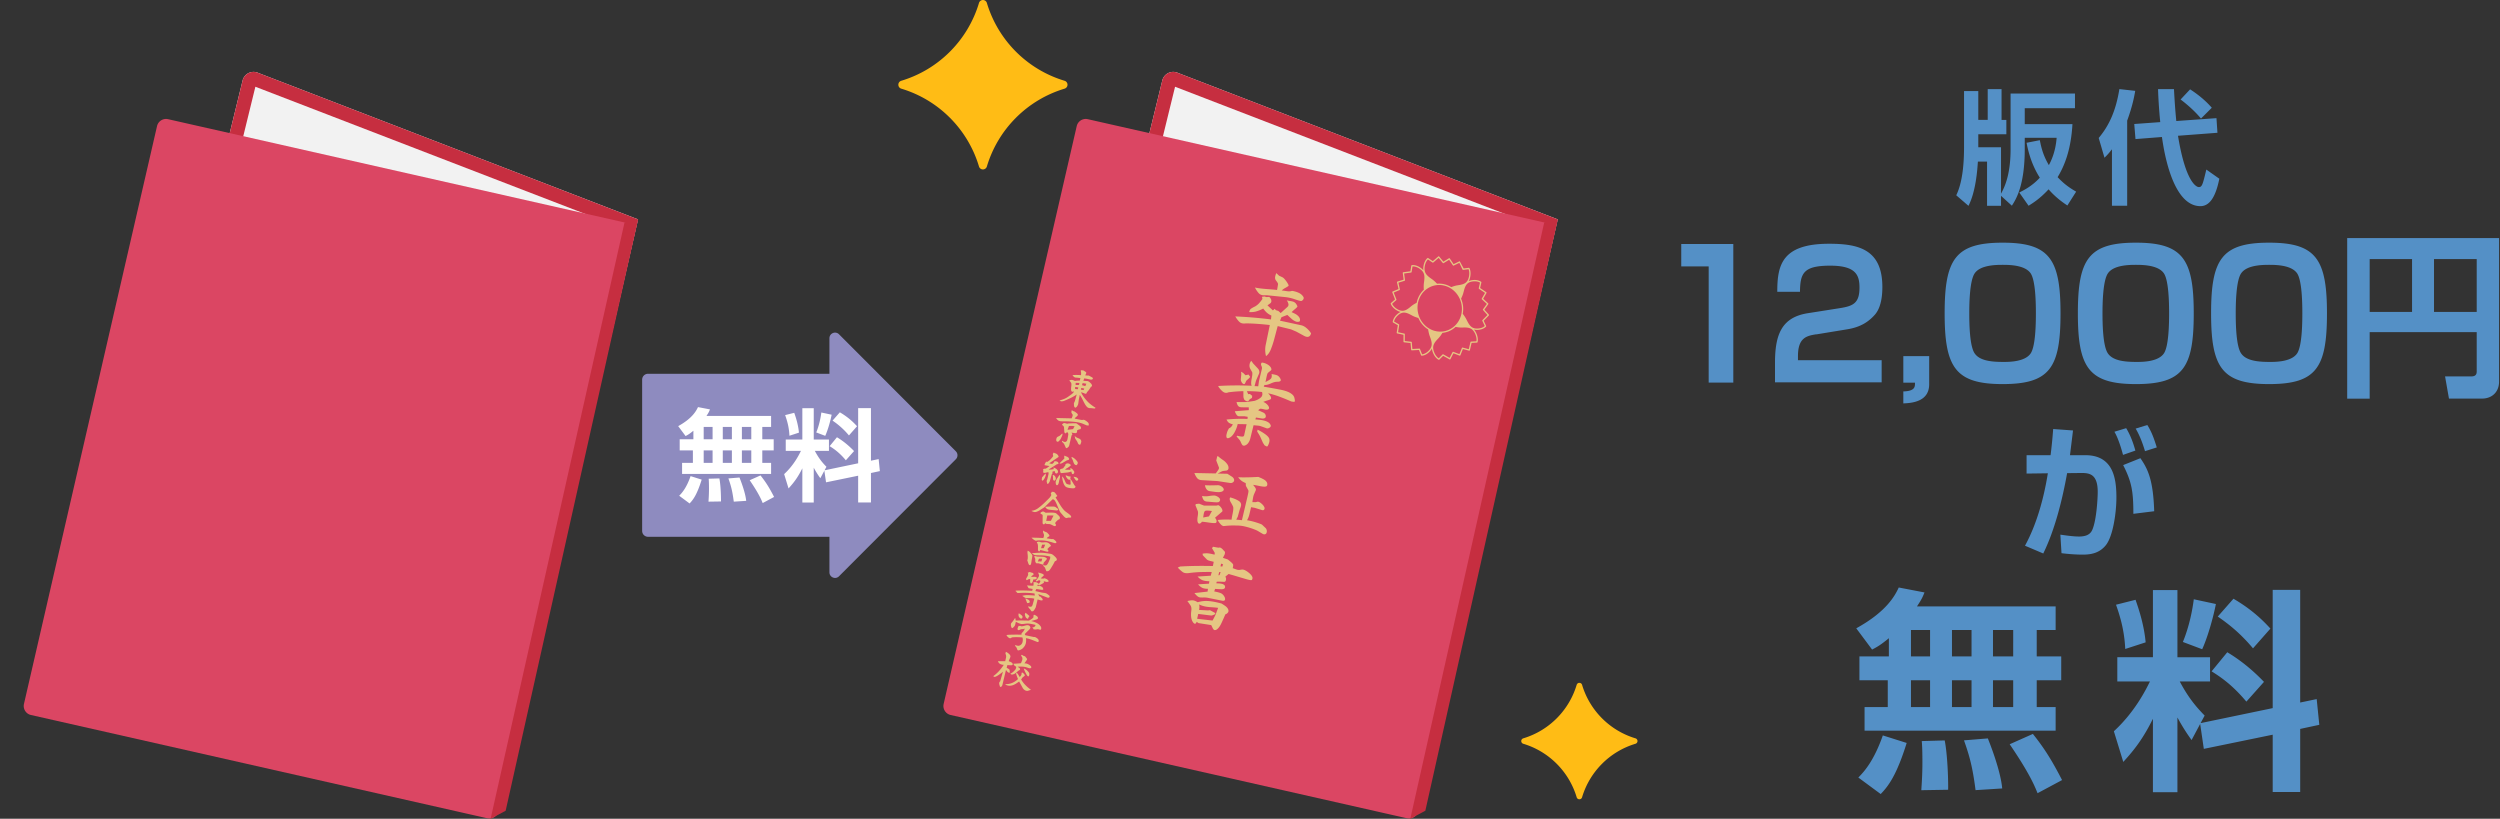 <svg width="400" height="131" fill="none" xmlns="http://www.w3.org/2000/svg"><rect width="100%" height="100%" fill="#333333" stroke="none"/><path d="M277.329 39.045v22.169h-3.941V42.622H269v-3.577h8.329Zm13.276 14.441c-1.613.252-2.931.589-2.931 3.505v.645h13.392v3.534H284v-3.099c0-4.515 1.038-7.306 5.287-7.965l5.16-.813c2.089-.337 3.071-.814 3.071-3.282 0-2.005-.589-3.505-4.684-3.505-4.333 0-4.795 1.248-4.838 4.178h-3.631c0-4.206.687-7.684 8.287-7.684 4.628 0 8.526.841 8.526 6.913 0 1.557-.238 3.338-1.192 4.431-1.052 1.192-2.356 2.006-4.417 2.342l-4.95.813-.014-.014Zm18.065 3.486v4.502c0 2.641-2.444 3.016-4.139 3.068v-1.914c1.882-.052 1.882-.759 1.862-1.404h-1.862v-4.242h4.139v-.01Zm11.758-18.145c7.508 0 9.255 2.641 9.255 11.313s-1.685 11.313-9.255 11.313-9.285-2.672-9.285-11.313c0-8.64 1.684-11.313 9.285-11.313Zm-4.471 4.897c-.811 1.155-.874 4.784-.874 6.416 0 1.633.052 5.262.874 6.416.873 1.268 3.036 1.352 4.669 1.352.988 0 3.379-.053 4.273-1.352.791-1.154.843-4.783.843-6.416 0-1.632-.052-5.261-.843-6.416-.904-1.3-3.317-1.351-4.471-1.351s-3.577.052-4.471 1.351Zm25.788-4.897c7.507 0 9.254 2.641 9.254 11.313s-1.685 11.313-9.254 11.313c-7.57 0-9.286-2.672-9.286-11.313 0-8.64 1.684-11.313 9.286-11.313Zm-4.472 4.897c-.811 1.155-.873 4.784-.873 6.416 0 1.633.052 5.262.873 6.416.874 1.268 3.037 1.352 4.669 1.352.988 0 3.38-.053 4.274-1.352.79-1.154.842-4.783.842-6.416 0-1.632-.052-5.261-.842-6.416-.905-1.3-3.317-1.351-4.471-1.351-1.155 0-3.577.052-4.472 1.351Zm25.788-4.897c7.507 0 9.254 2.641 9.254 11.313s-1.684 11.313-9.254 11.313c-7.57 0-9.286-2.672-9.286-11.313 0-8.64 1.685-11.313 9.286-11.313Zm-4.471 4.897c-.811 1.155-.874 4.784-.874 6.416 0 1.633.052 5.262.874 6.416.873 1.268 3.036 1.352 4.669 1.352.987 0 3.379-.053 4.273-1.352.79-1.154.842-4.783.842-6.416 0-1.632-.052-5.261-.842-6.416-.904-1.3-3.317-1.351-4.471-1.351s-3.577.052-4.471 1.351Zm37.695 9.421h-17.136v10.637h-3.598V38.09h24.3v22.959c0 1.767-1.237 2.724-2.703 2.724h-5.314l-.624-3.546h4.191c.728 0 .873-.364.873-.81v-6.27h.011Zm-17.136-3.234h6.779v-8.464h-6.779v8.464Zm10.294 0h6.831v-8.464h-6.831v8.464ZM320.164 31.35v1.581h-2.235v-7.08h-1.466c-.084 1.226-.312 4.772-1.508 7.08L313 31.247c1.05-2.174 1.248-5.241 1.248-7.85v-8.829h2.277v4.606h1.508v-4.918h2.215v4.929h.769v2.298h-4.492v2.08h3.639v7.424c.458-.853 1.529-2.808 1.529-7.102v-8.922h10.304v2.35h-8.037v2.548h7.632c-.218 3.961-1.206 6.571-2.371 8.485 1.113 1.185 2.038 1.778 2.964 2.318l-1.404 2.215c-.53-.353-1.841-1.227-3.005-2.589-1.425 1.539-2.517 2.194-3.203 2.63l-1.487-2.12c.697-.354 2.017-.988 3.286-2.371-1.518-2.371-1.955-4.773-2.121-5.584l2.121-.416c.281 1.445.593 2.516 1.445 3.993 1.03-1.882 1.186-3.702 1.248-4.378h-5.105v1.84c0 5.917-1.466 8.09-2.059 9.026l-1.737-1.58v.02Zm17.74-7.455c-.551.718-.79.946-1.186 1.342l-.925-3.161c1.664-1.976 2.745-4.337 3.307-7.82l2.537.28c-.156.916-.437 2.434-1.29 4.774v13.61h-2.433v-9.025h-.01Zm7.736-4.357a80.849 80.849 0 0 1-.354-5.282h2.548c.083 1.466.177 3.15.374 5.106l6.426-.458.156 2.34-6.311.478c1.227 7.56 3.005 8.214 3.327 8.214.53 0 .634-.415 1.206-2.807l2.08 1.466c-.572 2.85-1.518 4.388-3.026 4.388-4.575 0-5.896-9.244-6.156-11.063l-4.232.332-.197-2.412 4.159-.302Zm4.783-5.24c.478.312 2.101 1.362 3.463 2.942l-1.726 1.727c-1.207-1.446-2.652-2.59-3.265-3.047l1.518-1.622h.01Zm-16.788 58.53c4.461 0 4.99 3.656 4.99 6.76 0 2.554-.575 6.278-1.702 7.658-.943 1.15-2.161 1.495-3.679 1.495-1.31 0-2.69-.138-3.403-.23l-.184-2.966c.828.115 2.023.299 2.989.299 1.035 0 1.771-.277 2.116-1.058.713-1.61.874-5.289.874-6.071 0-2.85-1.288-3.058-2.714-3.035l-2.184.023c-.782 4.37-2.001 9.175-3.818 12.854L324 87.315c1.84-3.38 2.989-7.45 3.656-11.59l-3.403.047v-2.944h3.84a76.4 76.4 0 0 0 .414-4.184l3.173.23c-.069.62-.413 3.38-.482 3.954h2.437Zm6.048-.046c-.276-1.057-.805-2.759-1.38-3.702l1.885-.574c.667 1.103 1.104 2.276 1.472 3.587l-1.977.69Zm1.655 9.428c0-3.633-.276-5.127-1.632-7.795l2.759-1.104c1.196 1.748 2.047 3.45 2.207 8.486l-3.334.413Zm1.863-10.025c-.138-.46-.644-2.185-1.495-3.61l1.863-.575c.529.85.92 1.655 1.517 3.587l-1.885.598Zm-40.981 29.926c-1.373 1.133-1.893 1.403-2.683 1.819l-2.537-3.4c4.804-2.641 6.187-5.189 6.8-6.53l4.118.79c-.27.686-.447 1.102-1.206 2.236h22.19v3.774h-3.026v4.222h3.92v3.816h-3.92v4.295h3.026v3.774h-30.571v-3.774h3.712v-4.295h-4.534v-3.816h4.711V102.1v.011Zm2.849 16.761c-1.612 5.189-2.953 6.936-4.159 8.173l-3.577-2.641c1.029-1.029 2.537-2.786 3.92-6.738l3.816 1.206Zm.686-18.072v4.222h3.057V100.8h-3.057Zm0 8.038v4.295h3.057v-4.295h-3.057Zm5.397 9.618c.447 2.298.582 6.219.551 7.903l-4.294.073c.072-1.134.176-2.475.176-4.461 0-1.549-.031-2.641-.104-3.4l3.671-.104v-.011Zm1.164-17.656v4.222h3.13V100.8h-3.13Zm0 8.038v4.295h3.13v-4.295h-3.13Zm5.74 9.307c.271.686 2.028 5.053 2.298 8.006l-4.263.27c-.478-3.712-.967-5.459-1.851-7.965l3.816-.311Zm.822-17.345v4.222h3.234V100.8h-3.234Zm0 8.038v4.295h3.234v-4.295h-3.234Zm6.384 8.589c1.893 2.371 3.057 4.263 4.669 7.383l-3.92 2.1c-.447-1.102-1.269-3.161-4.461-7.83l3.712-1.653Zm26.766-1.601-1.373 2.579c-1.237-1.685-2.059-3.234-2.267-3.608v11.957h-3.92v-11.75c-1.58 3.193-2.984 4.981-4.742 6.905l-1.507-4.908c3.327-3.057 5.084-6.561 5.771-7.965h-5.22v-3.879h5.698V94.406h3.92v10.751h5.22v3.879h-4.846c1.55 2.953 3.026 4.461 3.983 5.459l-.655 1.206 11.542-2.402V94.374h4.398v18.031l2.641-.551.416 4.117-3.057.656v10.096h-4.398v-9.171l-11.022 2.267-.582-3.983v-.01Zm-10.336-19.85c.374 1.102 1.341 3.774 1.611 6.8l-3.265 1.061c-.135-3.088-.894-5.428-1.476-7.081l3.13-.79v.01Zm12.852.655c-.343 1.82-1.238 5.157-2.194 7.247l-3.088-1.164c1.06-2.579 1.549-5.251 1.746-6.832l3.536.76v-.011Zm1.82 7.726c2.194 1.31 4.159 2.953 5.874 4.741l-2.817 3.161c-2.298-2.745-4.191-3.982-5.563-4.845l2.506-3.057Zm.998-8.558c3.234 1.892 4.949 3.743 5.906 4.773l-2.787 3.161c-1.819-2.163-3.535-3.64-5.636-5.085l2.506-2.849h.011Z" fill="#5490C6"/><g clip-path="url(#a)"><path d="M156.637.476a18.565 18.565 0 0 1-12.426 12.446c-.633.19-.633 1.077 0 1.266a18.565 18.565 0 0 1 12.426 12.447.658.658 0 0 0 1.264 0 18.565 18.565 0 0 1 12.426-12.447.66.66 0 0 0 0-1.266A18.565 18.565 0 0 1 157.901.476a.658.658 0 0 0-1.264 0Zm95.629 109.104a12.757 12.757 0 0 1-8.539 8.553.453.453 0 0 0 0 .87 12.76 12.76 0 0 1 8.539 8.554c.13.436.738.436.868 0a12.762 12.762 0 0 1 8.539-8.554.453.453 0 0 0 0-.87 12.759 12.759 0 0 1-8.539-8.553.452.452 0 0 0-.868 0Z" fill="#FFBC15"/><path d="m19.799 101.427 56.747 27.326c1.85.863 4.023-.2 4.482-2.192L102.092 35.1 41.33 11.672a1.805 1.805 0 0 0-2.521 1.233L18.026 97.79a3.217 3.217 0 0 0 1.773 3.637Z" fill="#F2F2F2"/><path d="M40.861 13.879 99.49 36.484 78.86 126.06a.984.984 0 0 1-1.35.684L20.738 99.407c-.42-.196-.648-.665-.551-1.086L40.86 13.879Zm-.292-2.377c-.808 0-1.564.55-1.76 1.403L18.026 97.79a3.216 3.216 0 0 0 1.773 3.637l56.747 27.326a3.19 3.19 0 0 0 1.353.302c1.437 0 2.78-.978 3.13-2.494L102.091 35.1l-60.76-23.428a1.796 1.796 0 0 0-.762-.17Z" fill="#C62E40"/><path d="m4.943 114.398 73.026 16.526a1.478 1.478 0 0 0 1.772-1.11l21.29-92.444a1.48 1.48 0 0 0-1.107-1.775L26.897 19.07a1.478 1.478 0 0 0-1.772 1.11l-21.29 92.443a1.48 1.48 0 0 0 1.108 1.775Z" fill="#DB4663"/><path d="m102.068 35.2-2.145.395L78.5 131l2.404-1.282L102.068 35.2Z" fill="#C62E40"/><path d="m166.949 101.427 56.747 27.326a3.21 3.21 0 0 0 4.483-2.192L249.242 35.1l-60.761-23.428a1.805 1.805 0 0 0-2.522 1.233L165.176 97.79a3.217 3.217 0 0 0 1.773 3.637Z" fill="#F2F2F2"/><path d="m188.011 13.879 58.629 22.605-20.63 89.576a.984.984 0 0 1-1.35.684l-56.772-27.337c-.419-.196-.648-.665-.551-1.086l20.674-84.442Zm-.291-2.377c-.809 0-1.564.55-1.761 1.403L165.176 97.79a3.217 3.217 0 0 0 1.773 3.637l56.747 27.326c.442.206.902.302 1.353.302 1.437 0 2.78-.978 3.13-2.494L249.242 35.1l-60.761-23.428a1.799 1.799 0 0 0-.761-.17Z" fill="#C62E40"/><path d="m152.093 114.398 73.027 16.526a1.478 1.478 0 0 0 1.772-1.11l21.29-92.444a1.481 1.481 0 0 0-1.108-1.775L174.048 19.07a1.477 1.477 0 0 0-1.772 1.11l-21.291 92.443a1.48 1.48 0 0 0 1.108 1.775Z" fill="#DB4663"/><path d="m204.207 43.695.444.416.521.243c.179.083.404.317.675.703.271.386.373.616.307.69-.079.07-.246.176-.502.318a2.48 2.48 0 0 0-.579.415c.1-.002.346.03.741.095.394.065.695.052.902-.038.383.056.741.16 1.072.311.331.151.582.37.752.654.071.12.07.248-.004.383a.552.552 0 0 1-.314.27c-.117.021-.454-.065-1.01-.258a6.817 6.817 0 0 0-1.6-.364l-2.928-.295-.522.006a1.08 1.08 0 0 1-.777-.344 4.122 4.122 0 0 1-.594-.894c.472.103 1.12.185 1.944.246.823.061 1.355.108 1.595.142.099-.54.151-.856.154-.951.003-.095-.101-.277-.312-.547a.71.71 0 0 1-.157-.528c.02-.193.084-.418.192-.673Zm-.942 4.818-.47.345.874.809.282-.257.191.22.384.113.386.344 1.082-.982a.495.495 0 0 0 .15-.491 1.64 1.64 0 0 0-.263-.554 6.9 6.9 0 0 0 .508.096c.222.035.393.07.515.107.122.036.241.11.358.222.117.112.223.282.32.51.035.06-.085.207-.362.44a7.985 7.985 0 0 0-.563.504c.156.077.31.15.462.219.151.07.298.16.439.271.142.111.256.238.341.38a.793.793 0 0 1 .1.496c-.025.109-.102.17-.229.183a1.097 1.097 0 0 1-.384-.026 2.147 2.147 0 0 1-.688-.409c-.217-.188-.457-.41-.721-.666l-.939.365-.24.555 3.385.734c.284.057.575.211.87.463.295.251.532.527.712.827-.07.303-.205.484-.405.544-.199.06-.442.01-.728-.15l-1.224-.665-.847-.361-2.13-.523-.561 2.109a14.22 14.22 0 0 1-.543 1.633c-.199.488-.454.841-.765 1.06a4.29 4.29 0 0 1-.13-.973 3.951 3.951 0 0 1 .104-.934l.632-3.07a48.91 48.91 0 0 0-1.957-.182 31.527 31.527 0 0 0-1.852-.08c-.424.063-.749.006-.975-.172-.225-.176-.473-.49-.741-.94a70.915 70.915 0 0 1 5.713.48l.067-.617a2.972 2.972 0 0 1-.722-.456 3.837 3.837 0 0 1-.581-.67 5.92 5.92 0 0 1-1.16.474 3.19 3.19 0 0 1-1.09.088c.056-.242.144-.413.266-.51.122-.099.35-.228.685-.39.229-.135.435-.299.616-.492a5.76 5.76 0 0 0 .551-.7l-.069-.343.386-.058.347.104.36-.027c.029-.019.079.007.15.075a.929.929 0 0 1 .188.276.69.69 0 0 1 .069.344.459.459 0 0 1-.154.308m-.94 22.735-.259-.41-.392-.883a4.28 4.28 0 0 0-.213-.407 16.7 16.7 0 0 0-.306-.488l.053-.313a8 8 0 0 1 1.116.648c.397.27.643.52.74.748.069.183.074.39.016.618-.06.229-.148.437-.266.626-.051.064-.135.062-.25-.004a9.046 9.046 0 0 0-.239-.135Zm-2.926-10.315-.184.396c-.046.091-.109.134-.188.127-.079-.007-.158-.052-.238-.136a.957.957 0 0 1-.197-.316.713.713 0 0 1-.057-.36l.074-.807-.047-.357.331.177.395.385.473-.115.267.373c-.06.1-.18.228-.357.383a2.555 2.555 0 0 0-.272.25Zm2.054-1.166-.354.815a3.646 3.646 0 0 0-.222.637 19.22 19.22 0 0 0-.147.558l.589.03.122-.853.469-1.958c.031-.134 0-.295-.093-.484s-.067-.355.078-.5c.269.016.553.105.85.267.298.162.506.36.626.595.03.084.048.156.053.214a.211.211 0 0 1-.066.166l-.483.4c-.076.059-.157.307-.247.746-.088.44-.139.689-.153.75.06-.05.19-.127.388-.232a2.09 2.09 0 0 0 .427-.279.604.604 0 0 0 .175-.312 1.096 1.096 0 0 0-.022-.476c.337.044.61.102.817.172.207.07.384.218.53.446.145.228.174.389.084.482-.09.093-.277.137-.56.131-.261 0-.592.092-.994.275-.402.183-.736.26-1.003.234l-.119.277c.8.133 1.678.29 2.635.474.956.183 1.621.461 1.993.834.122.12.208.26.258.418.05.16.082.344.096.552.01.117-.081.162-.273.135a7.344 7.344 0 0 1-.323-.051 31.096 31.096 0 0 0-1.948-.794 14.283 14.283 0 0 0-1.768-.52c.053.038.111.094.175.167.064.074.126.153.187.238.061.086.104.17.128.252a.375.375 0 0 1-.01.247c-.04.067-.214.147-.52.238a5.968 5.968 0 0 0-.708.248c.205.077.393.193.561.35.169.155.282.311.339.466.058.155.03.273-.082.354-.111.082-.304.096-.576.041-.329-.08-.547-.12-.652-.121-.105 0-.239.082-.401.247.271.118.538.238.801.36s.402.313.417.572c.011.17-.059.283-.209.343a.764.764 0 0 1-.472.028l-.897-.143-.089.304c.22.015.445.035.675.06.23.025.468.067.715.127.246.06.465.15.655.266.19.117.324.275.403.474.051.153-.01.285-.185.396-.174.11-.33.143-.468.096l-.825-.298a1.978 1.978 0 0 0-.557-.127c-.2-.017-.434-.04-.701-.066l-.525 2.117a1.942 1.942 0 0 1-.323.717 1.12 1.12 0 0 1-.572.426c-.182.032-.31-.003-.386-.104a2.506 2.506 0 0 1-.258-.496 1.82 1.82 0 0 0-.259-.408 8.827 8.827 0 0 0-.4-.444l.104-.128c.173.055.392.1.657.132.266.034.417-.029.453-.186l.393-1.785-1.428-.024a4.663 4.663 0 0 1-.432 1.19c-.216.427-.456.73-.721.908-.331.2-.534.22-.609.061-.075-.159-.064-.399.036-.72a1.81 1.81 0 0 1 .138-.398c.058-.12.126-.24.204-.363a.986.986 0 0 0 .353-.24 1.99 1.99 0 0 0 .259-.397c-.281-.069-.492-.152-.631-.25s-.267-.27-.383-.517a25.1 25.1 0 0 1 1.672-.108 23.297 23.297 0 0 1 1.681.01l.04-.337-.519-.088-.873-.003c-.162-.002-.297-.086-.407-.254a2.378 2.378 0 0 1-.266-.544l2.237-.181-.009-.444-.558-.003c-.272-.002-.47-.006-.592-.01a1.08 1.08 0 0 1-.339-.064.557.557 0 0 1-.271-.24 1.6 1.6 0 0 1-.186-.525h1.098c.261 0 .528-.017.803-.052.275-.035.599-.084.973-.146.414-.129.746-.306.997-.532.251-.227.318-.52.203-.882a18.4 18.4 0 0 0-1.213-.105c-.398-.021-.802-.03-1.212-.029l.207.473.285-.026.359.3-.04.335-.344.204-.186.242c-.072.097-.189.117-.349.059-.16-.06-.273-.135-.338-.227a1.164 1.164 0 0 1-.151-.594 28 28 0 0 1 0-.768 21.749 21.749 0 0 0-2.387.182c-.318.14-.608.11-.873-.088-.264-.2-.515-.482-.753-.848l-.001-.076a50.045 50.045 0 0 1 5.347-.033c-.116-.195-.118-.58-.004-1.153.113-.573.134-.92.063-1.04l-.265-.468a1.102 1.102 0 0 1-.146-.698c.028-.255.123-.466.285-.63l.295.417.791.847a.77.77 0 0 1 .177.36.619.619 0 0 1-.02.408m-1.311 16.595 1.185-.055c.035.009.171.065.407.167.237.103.439.21.606.321.166.112.29.248.371.408a.587.587 0 0 1 .001.519c-.089.17-.452.19-1.092.058-.64-.13-1.015-.197-1.127-.199.089.099.195.233.317.404.121.17.162.321.119.451l-.274.624c-.072.15-.133.377-.185.684-.052.307-.082.505-.09.592l.518.012.236-.057c.175-.06.4.028.675.261.275.234.444.455.508.662a.35.35 0 0 1-.055.323c-.071.091-.171.12-.3.089l-1.198-.37-.59-.106c-.115.496-.21.898-.287 1.206a3.371 3.371 0 0 1-.361.88c.536.094 1.056.22 1.558.383.503.161.789.276.86.345l.519.492c.104.09.173.208.207.358a.764.764 0 0 1-.011.41.382.382 0 0 1-.226.251c-.109.044-.236.029-.38-.045a91.13 91.13 0 0 1-.711-.424 3.46 3.46 0 0 0-.579-.276 11.732 11.732 0 0 0-1.562-.489 6.024 6.024 0 0 0-1.47-.159c-.308-.01-.615-.01-.922.005-.308.014-.639.041-.996.082-.149.001-.302-.077-.457-.237a3.259 3.259 0 0 1-.398-.491l-.131-.243c.357-.04.719-.064 1.086-.07.368-.006.747 0 1.14.02.004-.126.063-.46.175-1.003.112-.541.134-.904.065-1.088a5.51 5.51 0 0 0-.37-.695c-.193-.322-.223-.582-.09-.78.549.147 1.004.336 1.367.565.363.23.463.562.301.995l-.153.424-.317 1.131-.232.442.91.09.905-3.848c.014-.06.046-.216.098-.466.051-.25.055-.412.01-.487l-.381-.688-.027-.448a3.059 3.059 0 0 1-.694-.382 2.695 2.695 0 0 1-.507-.546c.369.014.718.02 1.048.017.329-.003.656-.009.981-.019Zm-7.641 6.438.933-.174.477-.862a7.647 7.647 0 0 0-.571-.063c-.334-.031-.533.01-.596.122-.072.098-.127.27-.165.516a9 9 0 0 1-.078.461Zm1.929-4.095-.901-.125a.761.761 0 0 1-.509-.336 1.309 1.309 0 0 1-.222-.611c.292.02.576.03.85.026.273-.003.628-.01 1.064-.018.242-.03.472.023.689.16.217.136.346.286.389.45.043.164-.047.296-.267.395-.222.1-.586.12-1.093.059Zm-2.104.654c.357.063.72.065 1.086.008.367-.057.636-.084.809-.08.102-.013.233.012.392.077s.298.15.416.255c.118.106.182.22.19.344.009.125-.062.244-.213.36-.087.056-.374.063-.861.02-.486-.042-.845-.073-1.076-.091-.229-.03-.395-.119-.497-.266-.103-.146-.185-.355-.246-.627Zm3.22 2.499-1.135.969.188.315a.488.488 0 0 1 .056.282c-.008.113-.048.193-.121.24-.137.055-.508.038-1.113-.053-.606-.09-.977-.134-1.114-.13-.116.177-.245.277-.386.3-.142.023-.243-.076-.304-.295-.055-.193-.049-.489.018-.889.068-.399.07-.677.006-.833l-.366-.915.046-.2.535-.06.786.307 1.971.003.236-.057c.067-.022.151.005.251.081.101.076.195.176.285.3.089.124.151.245.186.362.035.118.027.208-.025.273Zm-.719-6.089 1.555.036c.238.148.476.3.714.453.237.154.36.348.369.58a.428.428 0 0 1-.21.342.561.561 0 0 1-.413.1l-2.05-.31-2.57-.15c-.293-.02-.522-.131-.687-.332a2.72 2.72 0 0 1-.428-.805l3.408.067c.089-.118.208-.281.354-.489.147-.206.201-.36.162-.459l-.429-1.123.154-.672.132-.006.408.33.319.232c.25.151.48.361.691.63.211.27.293.533.247.79a.413.413 0 0 1-.274.298l-.614.08c-.064.01-.206.074-.426.193-.219.119-.357.19-.412.215m.12 16.281.175-.034.184-.474-.242-.002-.117.51Zm.621-1.403.119-.355-.309-.114-.1.436.29.032Zm-1.769 7.84-2.08-.261-.18.781 2.467.278a11.257 11.257 0 0 0 .506-.99l.389-1.036c-.203-.037-.643-.077-1.321-.122-.678-.045-1.25-.188-1.715-.43.028.147.042.285.044.413.001.129-.019.284-.061.465l1.433.083.324-.036.711.386c.1.05.144.102.132.157-.013.054-.062.103-.146.146a1.852 1.852 0 0 1-.277.115.856.856 0 0 1-.226.05Zm-.088 1.513-1.957-.307-.288-.205c-.099.27-.221.365-.364.285-.142-.08-.271-.249-.385-.507a2.311 2.311 0 0 1-.136-.58 3.828 3.828 0 0 1-.006-.664l.052-.467c.015-.278-.03-.5-.134-.666a11.452 11.452 0 0 0-.514-.722c.368-.089.659-.126.873-.112.213.014.473.116.776.306a4.582 4.582 0 0 1 1.783-.187c.613.054 1.293.186 2.039.394.239.149.446.285.622.412.175.126.311.277.407.454.101.205.107.382.016.532a.76.76 0 0 1-.437.325c-.191.453-.403.928-.636 1.428-.233.499-.495.841-.785 1.026-.155.078-.276.092-.364.045-.088-.047-.169-.144-.24-.289a7.14 7.14 0 0 1-.169-.358c-.041-.094-.092-.141-.153-.143Zm.619-11.25.032-.3-.443-.742.164-.228.858.153.175-.033a.6.6 0 0 1 .236.067c.049.03.125.091.228.18l.373.4c.039.047.053.12.042.22-.01.1-.031.19-.063.273l-.266.51.794.272.438.357c.227.197.359.34.394.432.034.092.017.29-.053.592.182.07.365.138.549.202.184.064.344.094.481.09l.387-.06c.309-.052.715.134 1.22.558.504.425.646.79.427 1.094-.046.04-.153.045-.321.017a5.646 5.646 0 0 1-.642-.158c-.261-.076-.688-.203-1.28-.38a79.405 79.405 0 0 0-1.482-.43l-.527.427c.11.168.143.348.099.542-.045.194-.142.291-.291.293a12.66 12.66 0 0 0-.543-.027 5.364 5.364 0 0 0-.643.005l-.058.254.424.018c.159.007.318.03.476.07a.814.814 0 0 1 .383.198c.096.094.131.222.107.382-.047.206-.283.298-.706.278-.423-.02-.72-.04-.889-.055l-.132.41c.417.076.747.16.993.252.245.092.449.273.61.543.116.195.157.368.122.52-.035.151-.178.208-.431.172l-2.151-.432a3.144 3.144 0 0 0-.844-.09 4.427 4.427 0 0 1-.584-.01.852.852 0 0 1-.371-.168c-.139-.098-.309-.273-.511-.528l2.101-.233.064-.445c-.383-.004-.682-.055-.894-.153-.214-.096-.444-.284-.69-.562l1.738-.111.07-.386c-.457-.01-.814-.062-1.071-.157s-.531-.293-.821-.595l2.115-.135.155-.595c-.816-.008-1.5 0-2.052.025a17.19 17.19 0 0 0-1.616.15c-.395.045-.693.007-.895-.113-.202-.12-.494-.373-.876-.762l.376-.176c.843-.05 1.696-.08 2.561-.092.864-.012 1.76-.007 2.685.015l.137-.677-.652-.16c-.211-.051-.367-.128-.468-.23l-.63-.653-.034-.258c.324-.06.631-.075.921-.043.291.033.622.102.995.206m-20.513-27.354-.598-.103-.095.333.525.148a5.022 5.022 0 0 0 .168-.378Zm-.448 1.014.117-.24-.482-.102-.064.277.429.065Zm-1.356-.164.445.032.066-.286-.494-.089-.017.343Zm.087-.646.535-.008.074-.32-.601-.016-.008.344Zm2.124-1.502.472.26a.262.262 0 0 1 .138.117c.027.05.03.099.011.145-.02.045-.063.08-.131.102a.519.519 0 0 1-.255.008l-.633-.139-.354-.046-.134.385.658.038c.053 0 .138.04.256.121.117.08.221.174.312.281a.61.61 0 0 1 .156.307c.013.098-.042.168-.164.21a9.614 9.614 0 0 1-.336.508 2.543 2.543 0 0 1-.318.36.423.423 0 0 1-.057.169.183.183 0 0 1-.134.08c-.036.003-.134-.029-.294-.095a2.883 2.883 0 0 0-.457-.151c.082.179.176.35.28.513.105.163.218.324.341.483.242.31.493.577.752.8.259.223.578.452.955.688a.256.256 0 0 1-.09.103c-.031.016-.077.02-.14.011l-.389-.046-.317-.011a.659.659 0 0 1-.449-.21 2.255 2.255 0 0 1-.342-.48c-.059-.102-.173-.32-.341-.655a5.853 5.853 0 0 0-.454-.78l-.149.72-.097.687c-.027.141-.086.28-.176.415-.091.136-.198.216-.322.24a.69.69 0 0 1-.145-.18.531.531 0 0 1-.041-.208l-.012-.332.164-.36.285-1.043c-.156.112-.31.212-.464.3a7.665 7.665 0 0 1-.491.259l-.476.217c-.2.095-.394.178-.581.246a1.025 1.025 0 0 1-.505.07.435.435 0 0 1-.113-.049 1.385 1.385 0 0 1-.116-.076c.262-.08.48-.154.655-.22.175-.066.342-.145.5-.239.193-.12.437-.291.731-.513.294-.221.43-.384.407-.49-.165.073-.282.078-.349.011-.068-.066-.102-.187-.102-.365a3.539 3.539 0 0 1 .04-.478c.031-.265.022-.441-.029-.53a1.83 1.83 0 0 0-.137-.192 4.163 4.163 0 0 0-.159-.179.73.73 0 0 1 .423-.1c.127.014.286.07.477.167.129-.023.257-.038.384-.048a2.95 2.95 0 0 1 .399 0l.096-.412a10.132 10.132 0 0 0-.772-.082c-.158-.007-.323-.137-.495-.39.223-.02.447-.028.672-.026.224.002.455.013.693.033.016-.144.021-.269.016-.373a1.397 1.397 0 0 0-.064-.34l.072-.08.102.024.239.002.286.182a.539.539 0 0 1 .165.131c.027.039.036.075.028.109a.857.857 0 0 1-.069.165.929.929 0 0 0-.081.217c.045.01.145.016.302.017.157 0 .246.006.267.017m-1.231 10.643-.037.124-.076.214c-.017.049-.059.075-.125.077a.268.268 0 0 1-.173-.076.417.417 0 0 1-.11-.158l-.129-.287-.304-.452-.091-.412.336.238.435.19a.475.475 0 0 1 .228.226c.06.111.075.216.047.316h-.001Zm-1.971-2.569-.062.19-.097.226-.051.183.879-.115.24-.459a4.07 4.07 0 0 0-.468-.05 2.283 2.283 0 0 0-.441.025Zm-.102 3.356-.186.152c-.029.022-.069.027-.119.012-.05-.015-.08-.038-.09-.07l-.218-.476a.979.979 0 0 0-.158-.24 1.6 1.6 0 0 0-.228-.205l.007-.184.204.118c.185.096.336.102.453.017.118-.085.192-.234.223-.445l.113-.639a.546.546 0 0 0-.021-.236.44.44 0 0 0-.14-.183l-.096.03-.092.13c-.025.03-.061.035-.11.015a.263.263 0 0 1-.107-.074.29.29 0 0 1-.052-.1.308.308 0 0 1-.015-.11l-.05-.704a.238.238 0 0 0-.063-.13 2.35 2.35 0 0 0-.135-.129.37.37 0 0 1-.1-.12c-.014-.033-.002-.063.034-.09l.188-.16.157-.026.443.12.16-.042.683-.037.596-.003.396.287c.086.062.162.122.228.182.067.06.108.13.125.21.012.104-.01.183-.064.238-.055.056-.127.073-.216.052l-.344.178c.019.152.007.261-.035.328a.226.226 0 0 1-.19.107 1.755 1.755 0 0 1-.364-.036 5.948 5.948 0 0 0-.309-.05.93.93 0 0 1 .128.217c.018.051.02.087.006.108a.715.715 0 0 1-.068.081.267.267 0 0 0-.063.119l-.343 1.481a.727.727 0 0 1-.062.176.447.447 0 0 1-.106.13Zm-1.689-1.643.27-.133c.07-.042.14-.097.211-.163a9.46 9.46 0 0 0 .246-.236l.048.215c-.118.28-.212.486-.281.618-.069.132-.18.271-.332.42a.259.259 0 0 1-.211.066c-.074-.012-.126-.056-.156-.134-.043-.093-.043-.214 0-.364.044-.15.112-.246.205-.29Zm4.552-1.86-.396-.172c-.386-.173-.871-.291-1.454-.356a16.451 16.451 0 0 0-1.97-.085c-.265-.003-.461-.038-.588-.106-.126-.067-.259-.21-.398-.425l2.499.058a1.47 1.47 0 0 1 .069-.202c.034-.084.058-.152.07-.205a.465.465 0 0 0 .007-.167.26.26 0 0 0-.083-.157c-.094-.105-.131-.21-.109-.318.022-.107.034-.19.036-.249l.067.016.227.133.19.061.37.281a.4.4 0 0 1 .117.17c.032.078.025.138-.02.18l-.122.141-.192.142-.164.21.865.175.351.055a.496.496 0 0 1 .32-.02c.091.03.21.098.357.203.157.114.262.212.314.295.051.083.068.214.051.393a1.66 1.66 0 0 1-.226-.003.62.62 0 0 1-.188-.049m-2.021 8.266c.16 0 .301.025.423.07.123.047.226.13.311.25.039.063.033.128-.018.196a.262.262 0 0 1-.186.112c-.089-.003-.183-.082-.283-.239-.1-.156-.182-.286-.247-.39Zm-.311-3.106.035-.072c.167.069.322.162.463.28.141.12.27.257.388.415.082.107.116.208.103.303-.013.094-.074.197-.182.308a.385.385 0 0 1-.27-.08.618.618 0 0 1-.155-.196 2.852 2.852 0 0 1-.127-.332 2.014 2.014 0 0 0-.13-.322 1.02 1.02 0 0 0-.083-.14c-.048-.073-.062-.128-.042-.164Zm-.184 3.478.17.19.46.772.161.189c.041.05.031.112-.029.183-.061.072-.12.113-.176.124-.159.022-.39.011-.694-.033-.303-.044-.515-.112-.636-.205-.175-.141-.313-.379-.416-.713a3.54 3.54 0 0 1-.169-.94c.145.117.272.303.381.559.109.256.19.425.242.508a.4.4 0 0 0 .265.181c.125.033.259.062.401.09a.337.337 0 0 0 .066-.114.356.356 0 0 0 .009-.135 2.001 2.001 0 0 1-.017-.292c-.003-.175-.035-.264-.094-.266l-.157-.01c-.102-.018-.205-.098-.308-.24a1.757 1.757 0 0 1-.232-.418l.053-.019a.09.09 0 0 1 .049-.001l.393.144.353.047a.61.61 0 0 0-.075.19.659.659 0 0 0 0 .21Zm-.409-1.07-1.009.102c-.109.01-.177-.057-.202-.202a1.312 1.312 0 0 0-.069-.278l.016-.067a.548.548 0 0 1 .282-.147.58.58 0 0 0 .256-.11 6.86 6.86 0 0 0 .184-.254 2.13 2.13 0 0 1 .189-.244l-.062-.112.212-.11a.67.67 0 0 1 .375.007.623.623 0 0 1 .298.229c.022.034-.034.102-.167.205a4.8 4.8 0 0 1-.376.263 1.415 1.415 0 0 0-.392.273l.909.024-.084-.25a.487.487 0 0 1 .332.117c.08.075.18.2.299.376.054.077.056.168.008.272-.047.104-.123.162-.226.173-.071.002-.125-.062-.16-.192a1.89 1.89 0 0 0-.077-.244c-.088.05-.17.087-.246.107a3.07 3.07 0 0 1-.29.061Zm-1.319.367c.039.062.06.137.063.223.004.087-.001.167-.015.24-.014.074-.04.178-.077.311a1.561 1.561 0 0 0-.059.296l-.045.194a1.2 1.2 0 0 1-.074.222.373.373 0 0 1-.121.158c-.05.036-.106.038-.17.006-.056-.037-.095-.122-.114-.253a.86.86 0 0 1-.005-.307c.04-.174.115-.342.223-.503.109-.16.24-.357.394-.587Zm.782-2.648-.054-.154.025-.26c.178.076.323.135.435.176a.56.56 0 0 1 .279.23.25.25 0 0 1 .045.174c-.01.054-.05.093-.121.118l-.238.069-.74.431-.243.094-.19-.062c.084-.08.239-.232.465-.455.226-.222.338-.343.337-.36Zm-1.832 3.344-.014-.358-.036-.23.02-.084c.192.039.331.158.418.359.087.2.064.368-.067.503-.076.071-.147.081-.212.03a.296.296 0 0 1-.109-.22Zm-1.755-.283.541-.61c.064.109.069.24.016.393a3.298 3.298 0 0 1-.232.505c-.046.066-.1.129-.164.188-.064.06-.12.065-.168.019-.043-.046-.056-.121-.037-.226.018-.105.033-.195.044-.27Zm2.585-3.223-1.451.976c.243.074.403.104.481.09.077-.015.184-.113.321-.294l-.02-.03.093-.095a1.1 1.1 0 0 1 .386.059c.109.04.183.118.221.233a.169.169 0 0 1-.006.105c-.014.032-.042.052-.085.06l-.147.02-1.334.851c.139.015.274.015.404 0 .131-.013.274-.037.43-.072l-.076-.248c.198.04.386.141.565.304.178.162.222.337.132.523a.257.257 0 0 1-.128.112.2.2 0 0 1-.164-.003.244.244 0 0 1-.138-.152 1.404 1.404 0 0 1-.064-.24l-.369.136.044.232-.129.173-.326 1.14a2.362 2.362 0 0 1-.173.288c-.062.086-.14.115-.234.087l-.098-.457.113-.258.203-.875-.007-.24a.595.595 0 0 0-.246.008l-.25.062a.544.544 0 0 1-.217.016.26.26 0 0 1-.154-.102l.037-.275-.024-.086c-.027-.089.009-.148.108-.179a.72.72 0 0 1 .287-.03 3.363 3.363 0 0 0 .613-.425l-.778-.129a.396.396 0 0 1 .04-.212l.128-.245c.037-.056.07-.09.099-.101.029-.011.075 0 .139.032a2.08 2.08 0 0 0 .521-.389c.158-.161.312-.346.461-.554a.674.674 0 0 1-.067-.303c.007-.072.053-.149.137-.23l.01-.042.132.12a.703.703 0 0 1 .373.152c.11.088.196.204.257.348a.108.108 0 0 1-.003.07.149.149 0 0 1-.047.07m-1.752 9.33-.171.856.747-.003.425-.841a6.715 6.715 0 0 0-.474-.022 9.495 9.495 0 0 0-.527.01Zm1.347-1.328.295.22a.22.22 0 0 1 .085.095.111.111 0 0 1-.007.105.184.184 0 0 1-.102.078.43.43 0 0 1-.178.02l-1.032-.106c-.212-.031-.36-.075-.445-.13-.085-.055-.187-.17-.306-.346a23.122 23.122 0 0 1 1.134-.047c.127 0 .238.008.332.024a.51.51 0 0 1 .224.087Zm-2.101 2.475.014-1.132c.001-.083-.031-.143-.096-.182a.802.802 0 0 0-.232-.09l-.007-.16.026-.075.231-.114c.076-.048.163-.048.262-.002.099.047.197.102.294.166l.546-.015c.274-.007.479-.007.617.001.137.009.255.024.353.047a.448.448 0 0 1 .226.115l.276.25c.159.143.243.26.251.351a.485.485 0 0 1-.032.236c-.028.056-.088.091-.18.105a2.19 2.19 0 0 0-.304.258 2.185 2.185 0 0 0-.256.322.53.53 0 0 1 .135.222c.019.072.014.13-.014.174-.028.043-.075.068-.141.073a.427.427 0 0 1-.227-.057 6.294 6.294 0 0 0-.41-.202.84.84 0 0 0-.352-.072 4.668 4.668 0 0 1-.351-.02c-.057-.007-.13-.05-.218-.13a.362.362 0 0 1-.114.164.165.165 0 0 1-.137.035.197.197 0 0 1-.117-.09.282.282 0 0 1-.043-.178Zm4.019-.787-.134.04c-.133.04-.311-.067-.534-.32-.223-.252-.38-.434-.473-.544a2.045 2.045 0 0 1-.238-.432c-.076-.18-.172-.411-.288-.692a6.16 6.16 0 0 0-.308-.662c-.091-.16-.187-.263-.288-.31-.053-.03-.098-.04-.136-.028a.226.226 0 0 0-.109.086l-1.235 1.194-.791.5a2.08 2.08 0 0 1-.52.233.745.745 0 0 1-.468-.029l-.244-.1.014-.06c.344-.026.688-.166 1.034-.42.346-.254.718-.574 1.115-.96.207-.2.398-.39.575-.568a1.94 1.94 0 0 0 .386-.513.228.228 0 0 0-.005-.152 1.61 1.61 0 0 0-.064-.166l.142-.153-.049-.056.069-.028a.82.82 0 0 1 .341.022c.088.029.172.1.253.214l.301.424-.292.225c.102.148.315.494.639 1.04.323.545.628.94.915 1.184.054.048.197.154.429.317.231.163.391.308.481.435a.163.163 0 0 1 .032.092.822.822 0 0 1-.005.136.849.849 0 0 1-.29.026.597.597 0 0 0-.255.025m-3.607 4.3-.491.01-.164.556.424.01c.048-.107.091-.208.128-.303l.103-.273Zm-.6 2.707.132-.457-.522-.006-.189.47c.099-.018.194-.027.286-.026.091 0 .189.007.293.02Zm.165.474-.538-.17-.246-.048-.062.074c-.231-.101-.333-.276-.305-.523.028-.248-.039-.444-.201-.588a.414.414 0 0 1 .22-.087.6.6 0 0 1 .252.081c.267-.002.568.005.904.024.337.02.569.123.697.313.016.027-.065.139-.246.333a3.59 3.59 0 0 0-.315.361c.022.083.022.147-.001.195-.023.048-.076.06-.159.034Zm-.448-3.626.215.068c.1.029.256.033.469.011.212-.022.368-.018.468.011.189.05.346.14.47.27.124.129.183.231.178.306l-.015.024-.222.117-.249.27-.108.081a.612.612 0 0 1 .172.195c.044.079.039.147-.016.205-.045.043-.233.017-.564-.077a9.112 9.112 0 0 0-.699-.18.403.403 0 0 1-.103.192c-.04.035-.082.042-.124.02a.234.234 0 0 1-.103-.112.358.358 0 0 1-.035-.177l.001-.576-.031-.211a.576.576 0 0 0-.045-.17.224.224 0 0 0-.109-.088l.031-.134a.962.962 0 0 1 .216-.07.364.364 0 0 1 .203.025Zm.567 3.84-.001-.108c.262.067.445.066.547-.006.102-.07.216-.248.341-.532l.212-.492a.683.683 0 0 0 .028-.18c.006-.087.009-.136.012-.148a4.973 4.973 0 0 0-.857-.172c-.3-.035-.61-.05-.93-.048-.35.002-.578-.01-.685-.035-.107-.025-.267-.124-.481-.298.495-.044.915-.07 1.26-.075.345-.006.689.017 1.033.067.241.032.46.064.657.095a.898.898 0 0 1 .479.213c.104.09.202.177.294.263.093.088.167.177.222.27.055.092.067.18.033.26-.034.08-.13.144-.288.19l-.299.56-.299.49a3.041 3.041 0 0 1-.197.291.753.753 0 0 1-.22.206.807.807 0 0 1-.232.057c-.081.008-.131-.014-.149-.065l-.169-.457a.52.52 0 0 0-.116-.173 2.685 2.685 0 0 0-.195-.174Zm.951-4.72-.226.133-.167.184.859.128.173-.022a2.015 2.015 0 0 1 .348.263c.063.06.112.118.146.176a.175.175 0 0 1 .014.167c-.026.035-.067.056-.125.06a.548.548 0 0 1-.19-.022 10.204 10.204 0 0 1-.324-.098 5.341 5.341 0 0 0-.362-.101l-.192-.054a4.605 4.605 0 0 0-.845-.148 6.494 6.494 0 0 0-.904-.01.516.516 0 0 0-.17.027c-.091.023-.153.028-.186.015l-.048-.02a1.41 1.41 0 0 1-.32-.19 3.152 3.152 0 0 1-.301-.274c.302-.001.609.004.92.014.311.01.634.025.967.043.078-.183.116-.327.113-.43a.687.687 0 0 0-.07-.292.938.938 0 0 1-.084-.232c-.011-.065.013-.153.074-.262l.041.053c.032.067.122.125.271.174.148.05.251.104.308.165l.128.136.072.074a.595.595 0 0 1 .088.119.305.305 0 0 1 .042.125c.003.039-.014.072-.05.099Zm-2.684 3.155-.129.785a17.25 17.25 0 0 0-.021.15 2.948 2.948 0 0 1-.047.26.5.5 0 0 1-.085.194.148.148 0 0 1-.144.064c-.089-.02-.166-.126-.228-.315a30.137 30.137 0 0 0-.159-.467.779.779 0 0 0 .077-.31 2.89 2.89 0 0 0 .003-.359 9.414 9.414 0 0 0-.034-.393 1.803 1.803 0 0 1-.017-.253l.041-.212c.12.045.22.108.303.186.083.078.188.197.317.357a.83.83 0 0 1 .101.157.278.278 0 0 1 .022.156m-.827 7.524-.299-.744c.188.056.353.125.494.208.14.083.212.196.215.338-.002.083-.045.136-.131.16a1.02 1.02 0 0 1-.279.038Zm.099-4.838.011-.05h.08l.208-.093.37.13.061.006c.052.006.105.045.159.117.054.071.058.131.012.18l-.271.211-.116.116.189.026.474-.014.326.164c-.1.125-.189.203-.267.235-.079.032-.196.039-.351.02a2.456 2.456 0 0 1-.124.42c-.036.077-.118.163-.246.258a.53.53 0 0 1-.14-.334 1.88 1.88 0 0 1 .003-.208 5.57 5.57 0 0 1 .013-.188l-.22-.007c-.057.04-.115.074-.175.101-.06.028-.128.056-.206.085a.445.445 0 0 1-.054-.207.367.367 0 0 1 .082-.185c.102-.16.175-.3.217-.42a.43.43 0 0 0-.035-.363Zm2.466.511-.405.367c.13.025.243.038.337.039a.79.79 0 0 0 .288-.053c.176.059.314.12.414.185a.815.815 0 0 1 .264.3.84.84 0 0 1-.222.095.516.516 0 0 1-.223-.012l-.369-.094.043.196-.126.122-.318.183a2.933 2.933 0 0 0-.14.07.683.683 0 0 1-.152.062.173.173 0 0 1-.108-.016.427.427 0 0 1-.12-.095l-.105.188.034.044.36-.023.228.11c.125.062.204.123.237.184.088.157.114.257.077.302-.037.045-.145.058-.325.04l-.761-.124-.167.334 1.02.237c.062.014.192.033.391.055a.999.999 0 0 1 .467.153l.317.242c.04.028.068.068.082.122a.202.202 0 0 1-.011.147.196.196 0 0 1-.121.097.328.328 0 0 1-.202-.007l-1.257-.479-.268-.07a.508.508 0 0 1 .118.142c.025.047.049.109.073.185l.215.068c.076.083.155.168.238.255.084.087.119.171.107.251-.015.062-.055.095-.121.1a.715.715 0 0 1-.218-.02l-.466-.134-.303 1.269-.181.322-.129.174a.38.38 0 0 1-.158.127.46.46 0 0 1-.224-.012 2.248 2.248 0 0 1-.115-.173.935.935 0 0 0-.132-.177l-.186-.194-.093-.253c.197.07.353.094.467.074.114-.02.199-.126.255-.314l.27-.975a3.161 3.161 0 0 0-.571-.084c-.173-.007-.41-.01-.713-.01-.105-.007-.23-.06-.375-.163a4.48 4.48 0 0 0-.273-.183c.281-.088.576-.129.886-.122.309.007.684.029 1.125.066l-.047-.33a12.616 12.616 0 0 0-2.415-.082 1.68 1.68 0 0 1-.241.006.201.201 0 0 1-.159-.081l-.122-.162-.108-.07.032-.063c.432-.023.865-.032 1.299-.026.433.006.88.024 1.341.054l.079-.3-.649-.116-.242-.41.01-.043c.139.014.281.025.427.033.147.007.332.013.556.018a2.57 2.57 0 0 0 .053-.29c.006-.063-.022-.128-.083-.196a.58.58 0 0 1 .469-.068c.18.041.319.127.42.257a1.07 1.07 0 0 0 .178-.212c.042-.07.078-.154.108-.254a3.725 3.725 0 0 0-.12-.077c-.07-.043-.116-.055-.139-.036a3.717 3.717 0 0 1-.287.146c-.149.072-.208.037-.176-.103a3.78 3.78 0 0 0 .364-.479c.115-.177.155-.317.12-.42l-.104-.28-.002-.108c.087.032.199.069.335.109.135.04.232.072.289.094.057.022.11.05.158.085a.316.316 0 0 1 .107.131c.006.026-.01.055-.047.087-.037.033-.057.055-.059.066m-2.35 6.614-.027.118-.107.117c-.16-.078-.266-.168-.32-.27a1.764 1.764 0 0 1-.138-.475l.107-.232c.036.02.144.105.322.256.178.151.274.237.287.257.019.046.005.087-.042.124-.047.036-.074.071-.082.105Zm-1.576-.632.15.043.217.175c.106.078.18.153.223.225.042.072.036.163-.02.275-.046.072-.098.11-.155.114-.057.005-.121-.022-.19-.08a.627.627 0 0 1-.233-.337.9.9 0 0 1 .008-.415Zm.407 1.69-.299-.087a3.188 3.188 0 0 1-.313-.143 3.617 3.617 0 0 0-.248-.12l-.089.387a.82.82 0 0 1-.123.3l-.155.168c-.109.117-.189.167-.239.153-.05-.015-.1-.105-.151-.27a.84.84 0 0 1-.032-.322c.01-.12.045-.207.106-.264.167-.186.298-.357.393-.512.096-.155.159-.238.191-.248l.083.41c.352-.013.703-.018 1.051-.014.348.004.699.012 1.051.023.169-.091.315-.177.438-.258.122-.08.218-.17.287-.266a.148.148 0 0 0 .018-.11.854.854 0 0 0-.049-.136l.048-.016.064-.162c.168.045.326.124.478.24.15.114.197.245.14.391-.023.048-.105.096-.246.142a20.55 20.55 0 0 1-.82.24c.354.083.658.189.912.319s.463.314.627.553a.496.496 0 0 1 .074.35c-.016.135-.08.19-.193.164l-.318-.083-.413.055-.285-.031-.061-.085c-.005-.054-.025-.092-.058-.111a.514.514 0 0 0-.144-.051l.198-.07a.924.924 0 0 0 .18-.086.416.416 0 0 0 .137-.133.26.26 0 0 0 .037-.178 19.88 19.88 0 0 0-.63-.137 4.942 4.942 0 0 0-.502-.072c-.11-.014-.308 0-.596.039-.287.04-.47.05-.549.032Zm.568 1.614.091.181 1.329.282.204.003a1.7 1.7 0 0 1 .43.269.494.494 0 0 1 .184.379c0 .047-.022.088-.068.122a.174.174 0 0 1-.146.032l-.691-.275a6.582 6.582 0 0 0-1.137-.344c.043.352.023.66-.058.922-.082.262-.247.509-.496.74a1.595 1.595 0 0 1-.447.247c-.203.08-.327.067-.373-.038l-.152-.381-.13-.128-.123-.277c.173.07.326.114.458.133a.613.613 0 0 0 .391-.078.779.779 0 0 0 .38-.528 1.471 1.471 0 0 0-.012-.716 8.824 8.824 0 0 0-.832-.052 7.898 7.898 0 0 0-.824.031l-.312.158-.19-.062-.236-.206-.152-.186.015-.067.197-.043a29.361 29.361 0 0 1 2.179-.017.446.446 0 0 1 .003-.164.266.266 0 0 1 .074-.129l.239-.264.229-.416-.282.067-.316.024c-.018.002-.09.032-.216.092-.127.059-.216.074-.268.044-.095-.052-.122-.146-.081-.285.041-.138.096-.267.165-.387l.103.015.136-.013.163.064c.066.022.195.008.387-.043.193-.049.347-.088.462-.114a.654.654 0 0 1 .355.02c.121.041.209.147.264.319.031.096-.085.268-.347.518-.262.25-.445.433-.549.551m.253 6.425-.167-.314a3.838 3.838 0 0 1-.145-.331c-.08-.193-.109-.284-.088-.273.159.055.311.143.458.266.146.123.269.261.37.414.032.043.047.119.045.228a.646.646 0 0 1-.054.271c-.034.072-.088.092-.16.061-.073-.032-.159-.139-.259-.322Zm-1.036-.702-.195.114-.538.443a1.059 1.059 0 0 1-.438.186c-.164.03-.28-.016-.346-.138a1.62 1.62 0 0 0 .415-.258c.125-.107.253-.237.384-.39.037-.062.074-.151.11-.267.036-.116.028-.189-.025-.218l-.218-.131-.179-.263.022-.057c.197-.007.392-.018.585-.033.193-.014.389-.031.589-.049.088-.175.154-.335.2-.482a.755.755 0 0 0 .017-.417.474.474 0 0 0-.087-.162 1.173 1.173 0 0 1-.082-.108c-.013-.021-.015-.044-.005-.072.009-.027.048-.062.117-.105l.255.165.249.076.322.412c.014.015.012.045-.008.091a.806.806 0 0 1-.082.145l-.166.236a2.305 2.305 0 0 0-.161.255 1 1 0 0 1 .472.07c.151.062.307.156.468.282.1.076.151.164.152.261.001.098-.068.154-.208.169-.054.005-.213-.037-.476-.128a2.404 2.404 0 0 0-.71-.138 5.135 5.135 0 0 0-.797.01c.081.06.163.117.245.172a.326.326 0 0 1 .15.194.367.367 0 0 1-.003.071.106.106 0 0 1-.028.064Zm.753.964-.238.185a.74.74 0 0 0-.18.202l-.134.195c.192.322.422.621.69.896.268.275.567.528.898.759-.023 0-.12.028-.29.083a1.818 1.818 0 0 1-.317.086.821.821 0 0 1-.463-.169 1.194 1.194 0 0 1-.319-.403l-.52-.937a9.13 9.13 0 0 1-.481.332c-.15.096-.303.175-.46.239a1.688 1.688 0 0 1-.643.112 1.532 1.532 0 0 1-.602-.18l.001-.079c.376.011.733-.054 1.07-.195.338-.14.65-.345.938-.616a5.45 5.45 0 0 1-.243-.637c-.05-.168-.064-.288-.041-.36l.065-.012c.096.07.179.163.25.28.07.117.155.255.255.414l.174-.234a.473.473 0 0 0 .097-.209l.02-.199c.014-.061.04-.091.078-.088a.259.259 0 0 1 .132.062c.05.038.098.082.143.131l.089.096c.03.048.051.093.062.134a.112.112 0 0 1-.031.112Zm-2.752-1.73-.118.434c.021.011.103.056.244.136.141.081.216.151.226.213l.02.181c.011.08.017.133.017.16a.206.206 0 0 1-.042.101.286.286 0 0 1-.175-.028.511.511 0 0 1-.148-.109 2.128 2.128 0 0 1-.146-.176 2.044 2.044 0 0 0-.103-.13l-.572 2.394a.515.515 0 0 1-.073.161.578.578 0 0 1-.12.136c-.044.034-.087.042-.13.023-.043-.019-.078-.073-.105-.162a18.456 18.456 0 0 0-.06-.218.726.726 0 0 1-.028-.188c0-.062.012-.122.037-.178a.304.304 0 0 1 .121-.136l.446-1.546c-.218.174-.405.317-.561.429-.156.111-.315.21-.477.296a.905.905 0 0 1-.293.097c-.069.004-.142-.035-.217-.117.312-.223.608-.486.888-.787.28-.302.544-.642.792-1.023a1.272 1.272 0 0 1-.593-.146.75.75 0 0 1-.339-.434l1.165-.004c.041-.18.081-.357.118-.531a.885.885 0 0 0 .001-.444l-.086-.242.066-.285a1.993 1.993 0 0 1 .497.328c.081.072.144.15.19.235a.362.362 0 0 1 .037.261 2.956 2.956 0 0 1-.138.345c-.066.147-.109.26-.127.338.072.023.143.048.213.077.071.028.141.063.211.106s.126.093.17.15c.042.058.056.12.04.187-.023.101-.15.144-.38.13a36.546 36.546 0 0 1-.468-.034m76.013-55.2h-.001v.001a.113.113 0 0 0-.019.125l.385.822-.007.007a1.217 1.217 0 0 1-.184.137c-.17.104-.437.22-.823.256-.539.049-.881-.065-1.157-.296-.277-.232-.49-.6-.718-1.067-.235-.479-.456-.748-.631-.988.162-.84.052-1.68-.265-2.418.119-.268.279-.573.405-1.087.123-.5.251-.9.472-1.178.161-.2.369-.348.677-.433l.02-.006c.111-.03.234-.05.373-.064.386-.036.673.028.862.099.094.035.164.072.21.1l.008.006-.2.876h.001l-.001.003a.113.113 0 0 0 .047.115l.955.646-.516.895h.001a.094.094 0 0 0-.013.033c-.008.04.007.08.034.106l.784.725-.349.489-.262.367a.114.114 0 0 0 .009.14h.001l.697.781-.795.809Zm-1.146 2.258c.162.375.2.68.199.889a1.392 1.392 0 0 1-.021.238l-.002.01-.861.05a.102.102 0 0 0-.092.08l-.266 1.137-.982-.26-.003-.001a.1.1 0 0 0-.116.061l-.395.99-.979-.368h-.001l-.011-.003a.1.1 0 0 0-.112.052l-.476.92-.997-.566h-.001a.093.093 0 0 0-.026-.01.098.098 0 0 0-.094.026l-.615.618-.009-.005a1.26 1.26 0 0 1-.185-.145 2.176 2.176 0 0 1-.507-.75c-.224-.523-.235-.898-.119-1.24.118-.342.38-.659.727-1.02.356-.37.526-.669.685-.911a3.585 3.585 0 0 0 2.101-.951c.282.042.612.115 1.12.095.494-.019.899-.004 1.225.138.325.142.587.403.813.926Zm-6.399-.504c-1.92-.46-3.165-2.467-2.777-4.471.388-2.005 2.266-3.261 4.185-2.8 1.921.46 3.167 2.466 2.778 4.47-.388 2.005-2.266 3.261-4.186 2.8Zm-1.144 3.23a1.917 1.917 0 0 1-.738.45 1.18 1.18 0 0 1-.223.047l-.01.001-.332-.845a.109.109 0 0 0-.075-.067.095.095 0 0 0-.029-.003l-1.118.058-.093-1.056a.11.11 0 0 0-.082-.1h-.013v-.001l-1.028-.114.006-1.083a.112.112 0 0 0-.083-.11h-.003.001l-.992-.214.179-1.157h-.001a.111.111 0 0 0-.054-.115v-.001l-.766-.44.002-.01a1.38 1.38 0 0 1 .07-.226c.076-.191.223-.45.509-.719.4-.373.736-.49 1.084-.471.35.02.724.192 1.167.437.456.25.783.335 1.056.426.327.753.87 1.398 1.563 1.83.055.294.099.644.286 1.144l.001.002c.182.487.303.896.284 1.261-.02.365-.169.701-.567 1.076h-.001Zm-4.988-6.762a2.11 2.11 0 0 1-.655-.61 1.353 1.353 0 0 1-.117-.21l-.004-.01.655-.571v-.001a.1.1 0 0 0 .034-.06.103.103 0 0 0-.006-.063l-.425-1.101.924-.392h.001a.104.104 0 0 0 .061-.077.123.123 0 0 0-.001-.047l-.24-1.06.983-.3-.001-.002a.102.102 0 0 0 .071-.116h.001l-.138-1.051 1.109-.15a.102.102 0 0 0 .085-.084l.001-.004.143-.89h.009c.052-.005.129-.007.229.004.198.022.483.095.821.305.472.294.69.596.789.95.098.354.068.777-.006 1.29-.075.526-.043.877-.033 1.176a3.843 3.843 0 0 0-1.137 2.08c-.248.14-.55.283-.94.612-.382.321-.712.559-1.049.643-.338.084-.692.03-1.164-.261Zm4.793-7.733a1.25 1.25 0 0 1 .151-.176l.007-.007.737.492h.001a.098.098 0 0 0 .12-.007l.856-.738.665.813a.104.104 0 0 0 .057.037.097.097 0 0 0 .074-.012l.88-.54.602.895a.103.103 0 0 0 .063.045.099.099 0 0 0 .066-.006l.907-.437.506 1.065a.108.108 0 0 0 .072.06.097.097 0 0 0 .036.001l.156-.02.033-.004.664-.085.005.009c.021.05.048.127.072.23.046.204.075.509-.002.907a3.115 3.115 0 0 1-.048.207l-.01.033c-.115.405-.296.65-.539.817-.288.2-.682.29-1.17.361-.501.074-.808.206-1.075.3a3.74 3.74 0 0 0-1.098-.459 3.591 3.591 0 0 0-1.169-.085c-.208-.208-.439-.469-.868-.766-.418-.29-.743-.552-.932-.865-.189-.313-.259-.683-.153-1.238.077-.397.217-.662.334-.827Zm9.899 8.636-.016-.03-.692-.763.156-.22.46-.644a.114.114 0 0 0-.016-.147l-.79-.731.522-.908a.165.165 0 0 0 .013-.034.113.113 0 0 0-.048-.115l-.978-.661.2-.876.001-.003a.115.115 0 0 0-.039-.109c-.014-.012-.45-.368-1.284-.29-.169.016-.32.044-.457.085l-.021.006a1.713 1.713 0 0 0-.227.088 1.89 1.89 0 0 0 .126-.271l.01-.029c.045-.124.083-.261.112-.414.167-.86-.122-1.353-.133-1.368a.106.106 0 0 0-.066-.05.095.095 0 0 0-.036-.002l-.819.106-.624-1.146a.1.1 0 0 0-.066.007l-.92.443-.607-.905a.106.106 0 0 0-.064-.044.094.094 0 0 0-.074.011l-.887.546-.674-.825h-.001a.105.105 0 0 0-.057-.037.097.097 0 0 0-.087.022l-.876.756-.737-.492a.099.099 0 0 0-.034-.015.099.099 0 0 0-.079.015c-.015.01-.461.327-.627 1.187a2.418 2.418 0 0 0-.039.764 2.295 2.295 0 0 0-.575-.486c-.731-.454-1.261-.33-1.278-.325a.101.101 0 0 0-.075.081l-.001.004-.142.889-1.135.154h-.001a.103.103 0 0 0-.086.083.146.146 0 0 0 0 .036l.139 1.067-.991.305a.104.104 0 0 0-.07.08.123.123 0 0 0 .001.047l.242 1.068-.938.398h-.001a.104.104 0 0 0-.061.077.111.111 0 0 0 .006.063l.436 1.128-.654.572a.1.1 0 0 0-.034.06.114.114 0 0 0 .002.052c.004.019.165.57.897 1.023.243.152.468.247.681.294-.199.085-.399.22-.604.413l-.002.002h-.001c-.616.579-.654 1.147-.654 1.166a.115.115 0 0 0 .055.104l.765.44-.183 1.185a.112.112 0 0 0 .082.127h.002l1.006.217-.005 1.092a.11.11 0 0 0 .083.11l.012.001v.001l1.037.114.093 1.072h.001a.11.11 0 0 0 .082.099.11.11 0 0 0 .029.002l1.145-.059.332.845c.013.032.04.058.076.067l.017.002c.018.002.564.026 1.182-.554l.002-.002a2.17 2.17 0 0 0 .457-.58c.02.226.086.471.202.74.349.813.855 1.041.872 1.048l.017.006a.097.097 0 0 0 .093-.027l.616-.617 1.022.579a.099.099 0 0 0 .138-.042h.001l.481-.933.988.37.012.004a.1.1 0 0 0 .117-.061l.398-.998.997.264h.002a.1.1 0 0 0 .121-.077h.001l.272-1.164.859-.05a.1.1 0 0 0 .089-.07c.007-.016.183-.552-.165-1.362l-.001-.003a2.408 2.408 0 0 0-.397-.654c.211.056.451.072.729.046.834-.078 1.185-.507 1.196-.521l-.001-.001a.094.094 0 0 0 .022-.046.112.112 0 0 0-.009-.07l-.384-.821.814-.828h.001a.114.114 0 0 0 .001-.153" fill="#E5C683"/><path d="m249.218 35.2-2.144.395L225.65 131l2.404-1.282L249.218 35.2Z" fill="#C62E40"/><path d="M132.709 54.12v5.683h-29.026a.94.94 0 0 0-.939.94v24.203c0 .519.421.94.939.94h29.026v5.683c0 .801.966 1.202 1.531.636l18.694-18.725a.899.899 0 0 0 0-1.271L134.24 53.484c-.565-.566-1.531-.165-1.531.636Z" fill="#8E8BBF"/><path d="M110.942 68.918c-.64.529-.88.657-1.248.85l-1.184-1.588c2.24-1.233 2.88-2.42 3.168-3.045l1.92.369c-.128.32-.208.513-.56 1.042h10.337v1.763h-1.408v1.971h1.824v1.78h-1.824v2.003h1.408v1.763h-14.241v-1.763h1.728v-2.004h-2.112V70.28h2.192v-1.362Zm1.328 7.822c-.752 2.42-1.376 3.237-1.936 3.814l-1.664-1.234c.48-.481 1.184-1.298 1.824-3.141l1.776.56Zm.32-8.431v1.971h1.424v-1.97h-1.424Zm0 3.75v2.004h1.424v-2.004h-1.424Zm2.512 4.488c.208 1.074.272 2.901.256 3.686l-2 .032c.032-.528.08-1.153.08-2.083 0-.721-.016-1.234-.048-1.587l1.712-.048Zm.544-8.238v1.971h1.456v-1.97h-1.456Zm0 3.75v2.004h1.456v-2.004h-1.456Zm2.672 4.344c.129.32.945 2.356 1.073 3.734l-1.985.129c-.224-1.731-.448-2.549-.864-3.719l1.776-.144Zm.385-8.094v1.971h1.504v-1.97h-1.504Zm0 3.75v2.004h1.504v-2.004h-1.504Zm2.976 4.008c.88 1.105 1.424 1.987 2.176 3.445l-1.824.978c-.208-.513-.592-1.475-2.08-3.654l1.728-.77Zm10.216-.754-.64 1.202c-.576-.785-.96-1.507-1.056-1.683v5.578h-1.824v-5.482c-.736 1.49-1.392 2.324-2.208 3.222l-.704-2.292c1.552-1.427 2.368-3.062 2.688-3.719h-2.432v-1.81h2.656v-5.017h1.824v5.016h2.432v1.811h-2.256c.72 1.379 1.408 2.084 1.856 2.549l-.304.56 5.377-1.121v-8.831h2.048v8.414l1.232-.256.192 1.923-1.424.305v4.712h-2.048v-4.28l-5.137 1.058-.272-1.86Zm-4.816-9.264c.176.513.624 1.763.752 3.173l-1.52.497c-.064-1.442-.416-2.532-.688-3.302l1.456-.368Zm5.985.304c-.161.85-.577 2.404-1.025 3.382l-1.44-.545c.496-1.202.72-2.452.816-3.19l1.649.353Zm.848 3.607c1.024.609 1.936 1.378 2.736 2.211l-1.312 1.475c-1.072-1.282-1.953-1.86-2.593-2.26l1.168-1.426h.001Zm.464-3.991c1.504.881 2.304 1.747 2.752 2.228l-1.296 1.474a12.475 12.475 0 0 0-2.625-2.372l1.169-1.33Z" fill="#fff"/></g><defs><clipPath id="a"><path fill="#fff" d="M0 0h262v131H0z"/></clipPath></defs></svg>